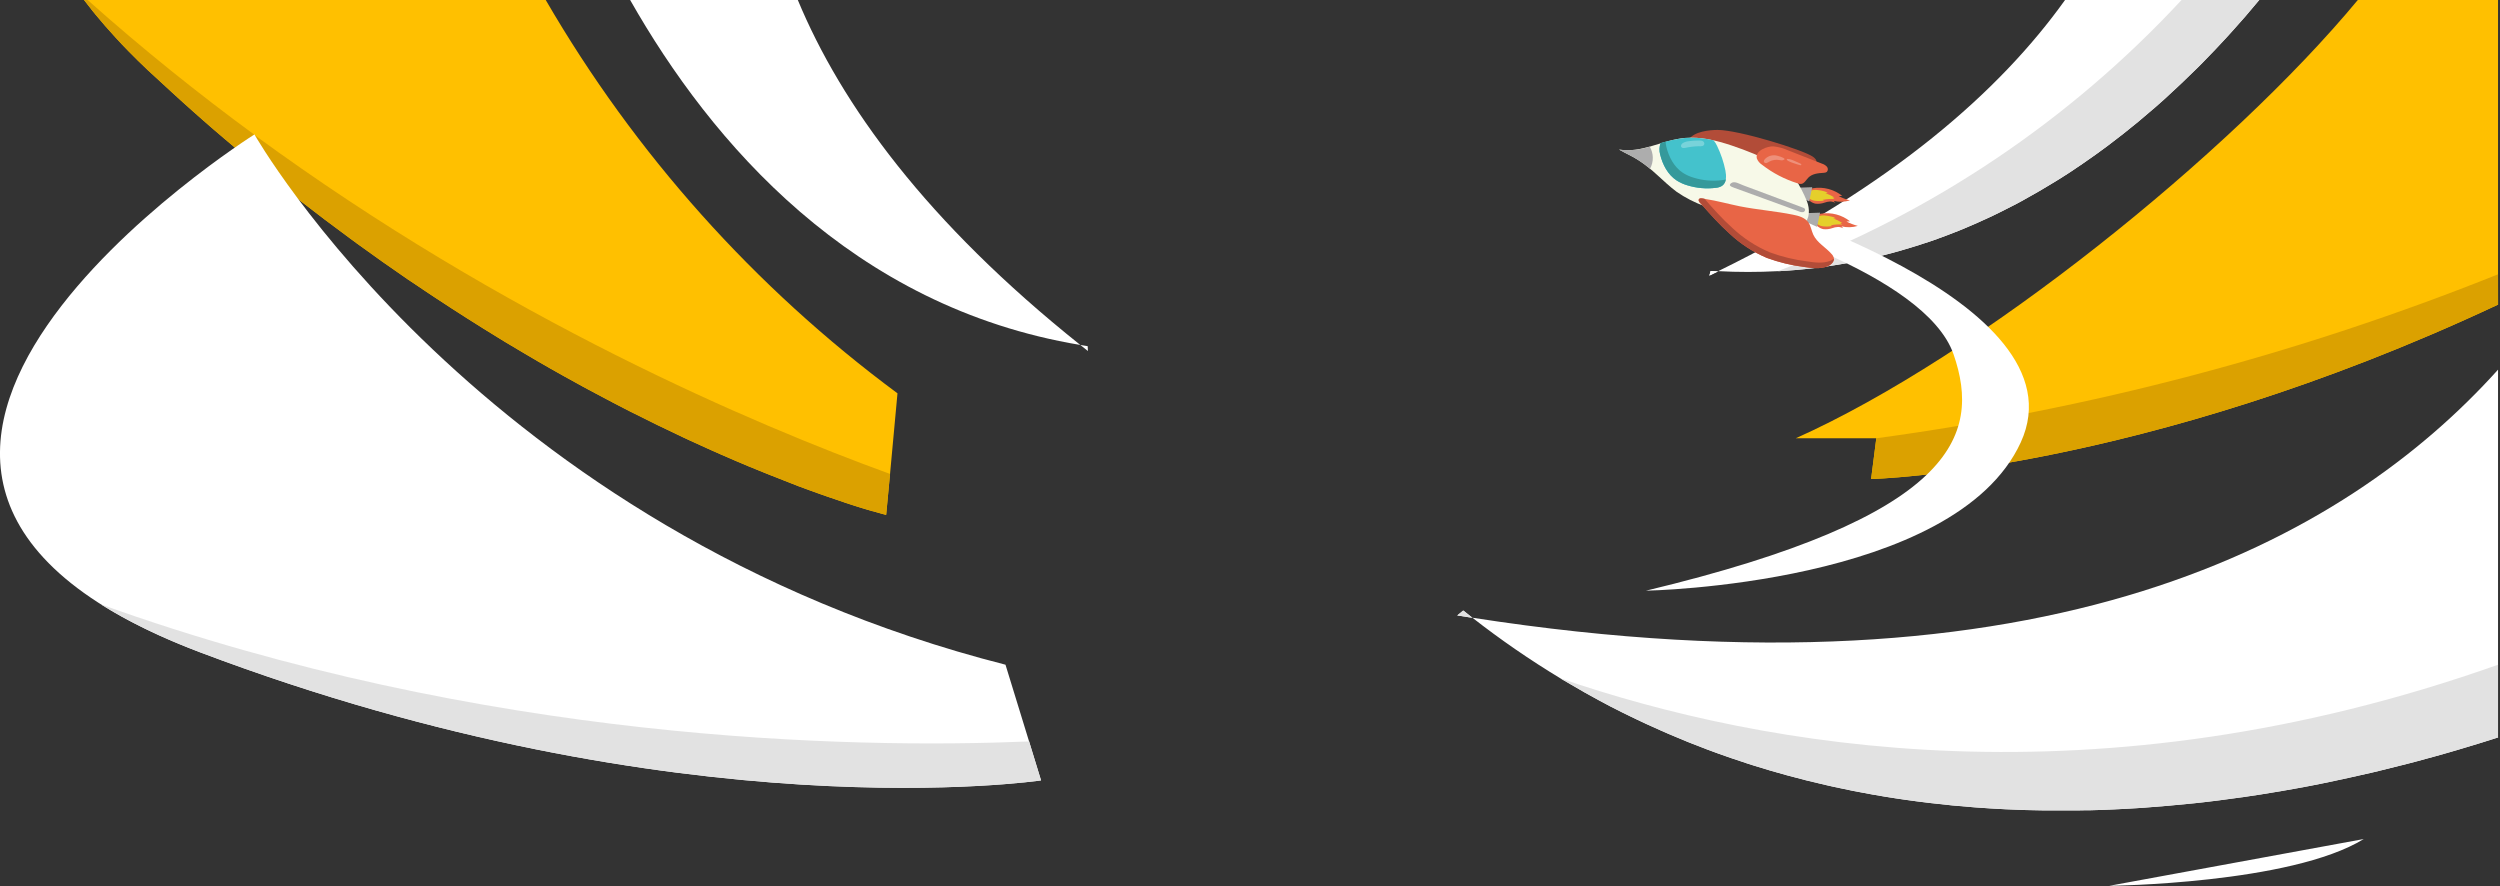 <svg width="962" height="341" viewBox="0 0 962 341" fill="none" xmlns="http://www.w3.org/2000/svg">
<rect x="0" y="0" width="962" height="341" fill="#333333" stroke="none"/>
<g clip-path="url(#clip0)">
<path d="M811.63 340.86C811.63 340.86 881.49 340.14 909.57 322.86L811.63 340.86Z" fill="white"/>
<path d="M961.24 0V117.21C823.5 181.86 720 184.33 720 184.33L722 168.65H691C761.237 137.258 858.185 59.231 907.28 0L961.24 0Z" fill="#FFC000"/>
<path d="M961.24 105.56C884.389 136.341 804.036 157.53 722 168.65L720 184.33C720 184.33 823.53 181.86 961.27 117.21L961.24 105.56Z" fill="#DBA100"/>
<path d="M661.12 104.43L659.42 105.25L657.74 106.07L658.24 104.27L661.12 104.43Z" fill="white"/>
<path d="M869.35 0C867.86 1.79 866.35 3.6 864.77 5.42C864.25 6.03 863.77 6.65 863.18 7.26C861.99 8.62 860.78 10 859.54 11.37C858.68 12.37 857.81 13.3 856.93 14.26C853.943 17.52 850.84 20.787 847.62 24.06C847 24.69 846.37 25.33 845.73 25.96C841.69 29.96 837.477 33.96 833.09 37.96C831.91 39.02 830.7 40.08 829.5 41.15C829.43 41.21 829.34 41.27 829.27 41.34C827.12 43.21 824.93 45.08 822.71 46.92C818.943 50.027 815.063 53.08 811.07 56.08C809.49 57.26 807.87 58.44 806.25 59.6C804.63 60.76 802.98 61.92 801.32 63.05C799.66 64.18 797.98 65.3 796.32 66.42L793.75 68.06C792.91 68.6 792.03 69.14 791.17 69.68C786.837 72.347 782.397 74.927 777.85 77.42L775.1 78.88C773.267 79.84 771.413 80.78 769.54 81.7C768.61 82.17 767.66 82.62 766.72 83.08C764.83 83.97 762.91 84.86 760.99 85.7C759.07 86.54 757.13 87.4 755.16 88.21L752.16 89.4L749.93 90.27C748.43 90.85 746.93 91.41 745.41 91.95L743.14 92.75C742.14 93.11 741.14 93.45 740.07 93.75L736.99 94.75C734.91 95.4 732.84 96.03 730.74 96.62C729.68 96.91 728.63 97.21 727.57 97.49C726.51 97.77 725.45 98.04 724.38 98.31C723.31 98.58 722.24 98.84 721.16 99.08C720.08 99.32 719 99.59 717.92 99.82C716.66 100.09 715.38 100.36 714.1 100.61C711.28 101.17 708.41 101.69 705.52 102.13C704.91 102.23 704.29 102.33 703.69 102.41C701.81 102.68 699.92 102.94 698.02 103.17C695.7 103.44 693.38 103.69 691.02 103.89C689.87 103.98 688.7 104.08 687.54 104.16C686.86 104.16 686.18 104.25 685.54 104.28L684.81 104.34H684.1C676.462 104.75 668.808 104.75 661.17 104.34C728 71.57 769.49 35.15 794.63 0H869.35Z" fill="white"/>
<path d="M564.84 236.34L566.6 237.74C564.66 237.44 562.72 237.14 560.75 236.82L563.05 234.93C563.64 235.41 564.24 235.87 564.84 236.34Z" fill="white"/>
<path d="M961.24 283.74L961.87 283.55L961.24 283.76C956.36 285.33 951.3 286.89 946.1 288.42L942.97 289.34L942.11 289.59C940.41 290.083 938.687 290.57 936.94 291.05C934.34 291.77 931.7 292.49 929.04 293.2L926.36 293.9C922.78 294.827 919.147 295.733 915.46 296.62L912.68 297.29C909.75 297.97 906.79 298.65 903.79 299.29L898.58 300.41L893.84 301.41C890.607 302.077 887.347 302.703 884.06 303.29L883.68 303.36C881.81 303.71 879.91 304.04 878.01 304.36C877.01 304.53 876.01 304.71 875.01 304.86C873.3 305.16 871.57 305.44 869.84 305.71L868.76 305.87C866.76 306.19 864.84 306.47 862.86 306.76H862.8C859.8 307.19 856.7 307.61 853.62 308L850.51 308.38L847.38 308.75L844.25 309.09C837.777 309.757 831.233 310.333 824.62 310.82L822 311C820.49 311.1 819 311.19 817.45 311.26C816.12 311.34 814.8 311.41 813.45 311.46C811.61 311.54 809.76 311.62 807.9 311.68C806.64 311.73 805.39 311.77 804.12 311.79H802.49L799.21 311.85H795.92C792.86 311.85 789.8 311.85 786.72 311.85C781.8 311.803 776.86 311.657 771.9 311.41L768.9 311.25L765.9 311.08C763.9 310.95 761.9 310.82 759.9 310.67C754.2 310.25 748.483 309.693 742.75 309C739.44 308.62 736.13 308.18 732.81 307.7L729.93 307.28L729.5 307.21C726.62 306.78 723.75 306.31 720.87 305.78C720.71 305.78 720.55 305.78 720.37 305.7C715.59 304.86 710.8 303.92 706.01 302.85L705.32 302.7C704.38 302.49 703.44 302.29 702.5 302.06C697.44 300.913 692.38 299.643 687.32 298.25C683.273 297.15 679.23 295.963 675.19 294.69L672.65 293.89C670.47 293.183 668.29 292.453 666.11 291.7C663.11 290.7 660.11 289.59 657.05 288.45C652.023 286.577 647.023 284.56 642.05 282.4C641.05 281.97 640.05 281.52 639.05 281.08C637.123 280.247 635.193 279.38 633.26 278.48C633.201 278.439 633.137 278.405 633.07 278.38L630.07 276.97L627.07 275.53L624.07 274.06C621.077 272.587 618.11 271.043 615.17 269.43C611.62 267.51 608.07 265.53 604.55 263.43C603.39 262.76 602.25 262.07 601.11 261.43C600.89 261.31 600.68 261.17 600.46 261.04C588.712 253.942 577.398 246.148 566.58 237.7C787.28 272 902.26 207.81 961.24 142.25V283.74Z" fill="white"/>
<path d="M560.75 236.82C562.75 237.14 564.68 237.44 566.64 237.74C565.44 236.81 564.24 235.88 563.05 234.93L560.75 236.82Z" fill="#E2E2E2"/>
<path d="M961.24 255.79V283.79C956.36 285.36 951.3 286.92 946.1 288.45L942.97 289.37L942.11 289.62L936.94 291.08C934.34 291.8 931.7 292.52 929.04 293.23L926.36 293.93C922.78 294.857 919.147 295.763 915.46 296.65L912.68 297.32C909.75 298 906.79 298.68 903.79 299.32L898.58 300.44L893.84 301.44C890.607 302.107 887.347 302.733 884.06 303.32L883.68 303.39C881.81 303.74 879.91 304.07 878.01 304.39C877.01 304.56 876.01 304.74 875.01 304.89C873.29 305.19 871.57 305.46 869.84 305.74L868.76 305.9C866.76 306.21 864.84 306.5 862.86 306.79H862.8C859.8 307.22 856.7 307.64 853.62 308.03L850.51 308.41L847.38 308.78L844.25 309.12C837.777 309.787 831.233 310.363 824.62 310.85L822 311C820.49 311.1 819 311.19 817.45 311.26C816.12 311.34 814.8 311.41 813.45 311.46C811.61 311.54 809.76 311.62 807.9 311.68C806.64 311.73 805.39 311.77 804.12 311.79H802.49L799.21 311.85H795.92C792.86 311.85 789.8 311.85 786.72 311.85C781.81 311.79 776.86 311.64 771.9 311.41L768.9 311.25L765.9 311.08C763.9 310.95 761.9 310.82 759.9 310.67C754.2 310.243 748.483 309.687 742.75 309C739.44 308.62 736.13 308.18 732.81 307.7L729.93 307.28L729.5 307.21C726.62 306.77 723.75 306.3 720.87 305.78C720.71 305.78 720.55 305.78 720.37 305.7C715.6 304.85 710.81 303.91 706.01 302.85L705.32 302.7C704.38 302.49 703.44 302.29 702.5 302.06C697.44 300.913 692.38 299.643 687.32 298.25C683.273 297.137 679.23 295.95 675.19 294.69L672.65 293.89C670.47 293.183 668.29 292.453 666.11 291.7C663.09 290.66 660.07 289.577 657.05 288.45C652.023 286.563 647.023 284.547 642.05 282.4C641.05 281.97 640.05 281.52 639.05 281.08C637.123 280.233 635.193 279.367 633.26 278.48C633.201 278.439 633.137 278.405 633.07 278.38L630.07 276.97L627.07 275.53L624.07 274.06C621.07 272.56 618.07 271.06 615.17 269.43C611.62 267.51 608.07 265.53 604.55 263.43C603.39 262.76 602.25 262.07 601.11 261.43C600.89 261.31 600.68 261.17 600.46 261.04C678.91 287.92 806.66 310.55 961.24 255.79Z" fill="#E2E2E2"/>
<path d="M345.35 151.35L342.49 182.35L341 198.09H340.84L340.57 198.02L339.44 197.72L338.08 197.34L336.8 196.97L335.8 196.69H335.65L333.83 196.15C333.59 196.09 333.35 196.01 333.1 195.93L332.34 195.7L331.54 195.46L329.87 194.94L328.98 194.66L325.38 193.5L324 193L322.92 192.64C321.83 192.28 320.7 191.9 319.52 191.49L318.33 191.08L315.9 190.23L314.58 189.76L311.36 188.6C310.07 188.14 308.75 187.6 307.36 187.13L304.81 186.13L301.93 185L301.35 184.77C299.96 184.23 298.55 183.68 297.1 183.1C296.56 182.89 296.02 182.68 295.47 182.45L293.81 181.78C293.19 181.54 292.55 181.28 291.91 181.01C289.34 180.01 286.68 178.86 283.91 177.69L283.11 177.35L277.77 175.04C276.51 174.5 275.24 173.93 273.95 173.35L272.01 172.48C269.97 171.567 267.89 170.62 265.77 169.64L262.89 168.3C256.43 165.28 249.66 161.977 242.58 158.39L240.33 157.24L238.06 156.07L235.77 154.88C232.71 153.287 229.6 151.637 226.44 149.93L224.06 148.64C221.887 147.46 219.69 146.25 217.47 145.01C217.26 144.89 217.04 144.78 216.83 144.65L214.39 143.28L211.83 141.84L206.96 139.04C205.3 138.08 203.633 137.1 201.96 136.1L199.43 134.6C198.59 134.11 197.74 133.6 196.88 133.08C195.19 132.08 193.48 131.08 191.77 129.99C184.003 125.25 176.057 120.203 167.93 114.85L165.23 113.06L162.51 111.24L159.78 109.4L157 107.56C150.52 103.127 143.95 98.49 137.29 93.65L134.72 91.76C128.127 86.933 121.46 81.89 114.72 76.63L111.72 74.25C107.333 70.75 102.907 67.167 98.44 63.5C96.65 62.02 94.86 60.5 93.07 59.04L90.38 56.78L86.38 53.4L82.4 50L78.4 46.52C77.06 45.35 75.73 44.17 74.4 42.98C73.07 41.79 71.73 40.6 70.4 39.4L66.4 35.76L62.4 32.07C62.19 31.89 61.99 31.7 61.79 31.51C60.597 30.443 59.433 29.373 58.3 28.3L56.88 27C54.253 24.52 51.753 22.067 49.38 19.64C47.64 17.86 45.96 16.09 44.38 14.35C41.66 11.39 39.123 8.48 36.77 5.62L35.61 4.2L33.9 2C33.36 1.32 32.84 0.63 32.33 0H210C244.323 59.153 290.384 110.659 345.35 151.35Z" fill="#FFC000"/>
<path d="M342.49 182.37L341 198.09H340.84L340.57 198.02C340.3 197.95 339.92 197.86 339.44 197.72C339.05 197.62 338.6 197.5 338.08 197.34L336.8 196.97L335.8 196.69H335.65L333.83 196.15C333.59 196.09 333.35 196.01 333.1 195.93L332.34 195.7L331.54 195.46L329.87 194.94L328.98 194.66C327.85 194.31 326.65 193.92 325.38 193.5L324 193L322.92 192.64C321.83 192.28 320.7 191.9 319.52 191.49L318.33 191.08L315.9 190.23L314.58 189.76C313.58 189.39 312.46 189.01 311.36 188.6C310.07 188.14 308.75 187.6 307.36 187.13L304.81 186.13L301.93 185L301.35 184.77C299.96 184.23 298.55 183.68 297.1 183.1C296.56 182.89 296.02 182.68 295.47 182.45L293.81 181.78C293.19 181.54 292.55 181.28 291.91 181.01C289.34 180.01 286.68 178.86 283.91 177.69L283.11 177.35L277.77 175.04C276.51 174.5 275.24 173.93 273.95 173.35L272.01 172.48C269.97 171.567 267.89 170.62 265.77 169.64L262.89 168.3C256.43 165.28 249.66 161.977 242.58 158.39L240.33 157.24L238.06 156.07L235.77 154.88C232.71 153.287 229.6 151.637 226.44 149.93L224.06 148.64C221.887 147.46 219.69 146.25 217.47 145.01C217.26 144.89 217.04 144.78 216.83 144.65L214.39 143.28L211.83 141.84L206.96 139.04C205.3 138.08 203.633 137.1 201.96 136.1L199.43 134.6C198.59 134.11 197.74 133.6 196.88 133.08C195.19 132.08 193.48 131.08 191.77 129.99C184.003 125.25 176.057 120.203 167.93 114.85L165.23 113.06L162.51 111.24L159.78 109.4L157 107.56C150.52 103.127 143.95 98.49 137.29 93.65L134.72 91.76C128.127 86.933 121.46 81.89 114.72 76.63L111.72 74.25C107.333 70.75 102.907 67.167 98.44 63.5C96.65 62.02 94.86 60.5 93.07 59.04L90.38 56.78L86.38 53.4L82.4 50L78.4 46.52C77.06 45.35 75.73 44.17 74.4 42.98C73.07 41.79 71.73 40.6 70.4 39.4L66.4 35.76L62.4 32.07C62.19 31.89 61.99 31.7 61.79 31.51L58.3 28.31L56.88 27C54.253 24.52 51.753 22.067 49.38 19.64C47.64 17.86 45.96 16.09 44.38 14.35C41.66 11.39 39.123 8.48 36.77 5.62L35.61 4.2L33.9 2L32.34 0H33.73C54.84 18.82 76.35 36.05 97.81 51.79L98 52C194.51 122.68 289.87 163.24 342.49 182.37Z" fill="#DBA100"/>
<path d="M97.91 51.73C97.91 51.73 184.34 204.14 386.91 255.78L400.59 300.28C400.59 300.28 262.4 321 77.25 251.11C-107.9 181.22 97.91 51.73 97.91 51.73Z" fill="white"/>
<path d="M396 285.31L400.6 300.31C400.6 300.31 262.4 321 77.25 251.11C61.89 245.31 49.25 239.11 38.9 232.59C186.29 285.54 327.38 288.15 396 285.31Z" fill="#E2E2E2"/>
<path d="M415.7 132.74C327.89 118.1 273.74 55 242.48 0H307C323.72 40.25 356.47 85.46 415.7 132.74Z" fill="white"/>
<path d="M418.63 135.07L415.7 132.74C416.65 132.91 417.59 133.06 418.54 133.21L418.63 135.07Z" fill="white"/>
<path d="M657.77 106.07L661.12 104.43L658.27 104.27L657.77 106.07Z" fill="white"/>
<path d="M869.35 0C867.86 1.79 866.35 3.6 864.77 5.42C864.25 6.03 863.77 6.65 863.18 7.26C861.99 8.62 860.78 10 859.54 11.37C858.68 12.37 857.81 13.3 856.93 14.26C853.943 17.52 850.84 20.787 847.62 24.06C847 24.69 846.37 25.33 845.73 25.96C841.69 29.96 837.477 33.96 833.09 37.96C831.91 39.02 830.7 40.08 829.5 41.15C829.43 41.21 829.34 41.27 829.27 41.34C827.12 43.21 824.93 45.08 822.71 46.92C818.943 50.027 815.063 53.08 811.07 56.08C809.49 57.26 807.87 58.44 806.25 59.6C804.63 60.76 802.98 61.92 801.32 63.05C799.66 64.18 797.98 65.3 796.32 66.42L793.75 68.06C792.91 68.6 792.03 69.14 791.17 69.68C786.837 72.347 782.397 74.927 777.85 77.42L775.1 78.88C773.267 79.84 771.413 80.78 769.54 81.7C768.61 82.17 767.66 82.62 766.72 83.08C764.83 83.97 762.91 84.86 760.99 85.7C759.07 86.54 757.12 87.4 755.16 88.21L752.16 89.4L749.93 90.27C748.43 90.85 746.93 91.41 745.41 91.95L743.14 92.75C742.14 93.11 741.14 93.45 740.07 93.75L736.99 94.75C734.91 95.4 732.84 96.03 730.74 96.62C729.68 96.91 728.63 97.21 727.57 97.49C726.51 97.77 725.45 98.04 724.38 98.31C723.31 98.58 722.24 98.84 721.16 99.08C720.08 99.32 719 99.59 717.92 99.82C716.66 100.09 715.38 100.36 714.1 100.61C711.28 101.17 708.41 101.69 705.52 102.13C704.91 102.23 704.29 102.33 703.69 102.41C701.81 102.68 699.92 102.94 698.02 103.17C695.7 103.44 693.38 103.69 691.02 103.89C689.87 103.98 688.7 104.08 687.54 104.16C686.86 104.16 686.18 104.25 685.54 104.28L684.81 104.34H684.08C743.263 82.084 796.455 46.362 839.45 0H869.35Z" fill="#E2E2E2"/>
<g clip-path="url(#clip1)">
<path d="M633.358 227.295C633.358 227.295 752.329 225.204 777.582 170.247C802.835 115.291 667.353 75.922 667.353 75.922L664.095 83.606C664.095 83.606 740.791 104.798 751.721 136.325C762.652 167.852 751.879 198.893 633.358 227.295Z" fill="white"/>
<path d="M701.713 88.19C702.805 88.3 703.908 88.176 704.948 87.825C705.695 87.54 706.483 87.372 707.282 87.327C707.996 87.35 708.695 87.537 709.325 87.874L708.632 87.108C710.694 87.607 712.852 87.544 714.881 86.925C713.378 86.531 711.922 85.972 710.54 85.26L711.902 85.162C710.338 83.925 708.535 83.024 706.605 82.518C704.676 82.011 702.663 81.91 700.692 82.22C700.292 82.259 699.907 82.397 699.574 82.621C699.32 82.848 699.117 83.126 698.978 83.436C698.667 83.935 698.464 84.495 698.382 85.077C698.309 86.695 700.339 87.983 701.713 88.19Z" fill="#E86546"/>
<path d="M701.361 87.071C702.574 87.236 703.807 87.199 705.008 86.962C704.812 86.936 704.631 86.841 704.498 86.694C705.98 86.381 707.498 86.279 709.009 86.391L708.109 85.868C708.374 85.797 708.649 85.769 708.923 85.783C707.817 85.081 706.639 84.498 705.41 84.044H706.382C705.992 83.724 705.528 83.506 705.033 83.412C704.129 83.168 703.205 83.01 702.273 82.938C701.408 82.816 700.526 82.929 699.719 83.266C699.026 83.63 698.188 84.688 698.589 85.515C698.925 85.945 699.343 86.304 699.819 86.571C700.295 86.838 700.819 87.008 701.361 87.071Z" fill="#E5CF2B"/>
<path d="M694.807 85.32L699.209 87.29L700.364 81.831L695.513 82.001L694.807 85.32Z" fill="#ADADAD"/>
<path d="M698.687 78.39C699.778 78.5 700.881 78.376 701.921 78.025C702.669 77.741 703.456 77.573 704.255 77.527C704.969 77.549 705.668 77.736 706.298 78.074L705.605 77.308C707.668 77.803 709.826 77.736 711.854 77.113C710.354 76.728 708.901 76.173 707.526 75.46L708.887 75.363C707.322 74.123 705.516 73.222 703.585 72.715C701.653 72.209 699.638 72.108 697.665 72.42C697.265 72.459 696.881 72.597 696.547 72.822C696.292 73.047 696.088 73.325 695.951 73.636C695.648 74.138 695.454 74.697 695.379 75.278C695.282 76.894 697.313 78.183 698.687 78.39Z" fill="#E86546"/>
<path d="M698.383 77.259C699.576 77.428 700.788 77.395 701.97 77.162C701.773 77.136 701.592 77.041 701.459 76.895C702.941 76.581 704.459 76.479 705.97 76.591L705.107 76.068C705.372 75.998 705.647 75.969 705.921 75.983C704.804 75.305 703.618 74.747 702.383 74.317H703.356C702.979 73.978 702.523 73.74 702.03 73.624C701.125 73.364 700.197 73.189 699.258 73.101C698.389 72.977 697.503 73.09 696.693 73.429C696 73.794 695.161 74.852 695.562 75.679C695.899 76.121 696.323 76.49 696.808 76.762C697.294 77.034 697.83 77.203 698.383 77.259Z" fill="#E5CF2B"/>
<path d="M691.781 75.521L696.182 77.49L697.349 72.031L692.486 72.201L691.781 75.521Z" fill="#ADADAD"/>
<path d="M660.971 50C669.008 50 693.653 57.599 697.556 60.274C698.322 60.785 699.112 61.551 698.954 62.462C698.863 62.792 698.689 63.092 698.448 63.335C698.208 63.578 697.909 63.755 697.58 63.849C696.948 64.079 696.255 64.128 695.61 64.323C693.349 65.004 691.841 67.338 689.531 67.873C688.173 68.073 686.786 67.936 685.494 67.472C676.367 64.983 667.289 62.353 658.259 59.581C656.034 58.9 647.39 57.526 649.907 53.648C651.888 50.596 657.749 50 660.971 50Z" fill="#B24C38"/>
<path d="M683.221 62.998C677.776 60.258 672.14 57.918 666.357 55.994C660.545 54.061 654.454 52.541 648.362 53.088C639.681 53.854 631.584 59.058 623 57.551C625.76 59.131 627.863 59.982 629.991 61.332C635.949 64.979 639.718 69.721 645.201 73.831C648.532 76.121 652.145 77.973 655.949 79.339C666.004 83.327 676.424 86.707 687.197 87.57C689.628 87.764 692.242 87.752 694.078 86.208C696.51 84.178 696.437 80.348 695.294 77.405C694.03 74.341 692.496 71.395 690.71 68.603C688.996 65.976 685.92 64.359 683.221 62.998Z" fill="#F7F9E8"/>
<path d="M682.419 56.322C684.4 56.531 686.334 57.06 688.145 57.891L701.07 62.961C701.792 63.175 702.445 63.573 702.967 64.116C703.219 64.394 703.36 64.756 703.36 65.131C703.36 65.507 703.219 65.869 702.967 66.147C702.575 66.407 702.111 66.535 701.641 66.511C699.562 66.621 697.301 66.876 695.842 68.359C694.966 69.259 694.31 70.633 693.057 70.791C692.643 70.797 692.231 70.727 691.841 70.584C686.827 69.039 682.135 66.596 677.993 63.374C677.091 62.798 676.4 61.945 676.023 60.943C675.282 57.867 680.254 56.213 682.419 56.322Z" fill="#E86546"/>
<path d="M663.938 65.624C663.275 62.354 662.205 59.18 660.752 56.177C660.4 55.392 659.942 54.66 659.39 54C655.784 53.127 652.064 52.82 648.363 53.088C645.179 53.456 642.037 54.12 638.976 55.07C638.49 56.464 638.431 57.971 638.806 59.399C639.767 63.35 641.785 67.229 645.189 69.454C646.468 70.266 647.856 70.893 649.311 71.314C652.825 72.4 656.529 72.732 660.181 72.287C661.038 72.226 661.871 71.968 662.612 71.533C664.436 70.305 664.339 67.715 663.938 65.624Z" fill="#44C2CC"/>
<path d="M664.108 69.028C663.608 69.179 663.095 69.281 662.576 69.332C658.929 69.781 655.229 69.454 651.718 68.371C650.261 67.945 648.87 67.319 647.584 66.511C644.192 64.274 642.162 60.432 641.201 56.444C641.046 55.815 640.961 55.171 640.946 54.523L638.976 55.07C638.49 56.464 638.431 57.971 638.806 59.398C639.767 63.35 641.785 67.229 645.189 69.454C646.468 70.266 647.856 70.893 649.311 71.314C652.825 72.4 656.529 72.732 660.181 72.287C661.039 72.23 661.872 71.971 662.612 71.533C663.021 71.241 663.364 70.867 663.621 70.436C663.879 70.005 664.044 69.526 664.108 69.028Z" fill="#35999B"/>
<path opacity="0.28" d="M653.603 54.073C652.383 54.073 651.164 54.154 649.955 54.316C649.144 54.388 648.355 54.619 647.633 54.997C647.098 55.313 646.612 56.006 646.94 56.529C647.268 57.052 647.864 56.991 648.387 56.918C650.114 56.537 651.872 56.318 653.639 56.261C654.151 56.338 654.673 56.305 655.171 56.164C655.299 56.123 655.417 56.056 655.517 55.966C655.617 55.876 655.696 55.766 655.75 55.642C655.804 55.52 655.832 55.386 655.83 55.252C655.829 55.118 655.799 54.985 655.743 54.863C655.39 54.036 654.357 54.073 653.603 54.073Z" fill="white"/>
<path d="M665.554 89.892C669.75 93.827 674.607 96.992 679.901 99.242C684.548 100.946 689.373 102.116 694.284 102.732C697.203 103.181 700.254 103.57 703.039 102.561C704.461 102.038 705.932 100.774 705.677 99.266C705.522 98.692 705.22 98.169 704.802 97.746C702.552 95.157 699.221 93.442 697.762 90.33C697.02 88.737 696.826 86.865 695.78 85.466C694.467 83.716 692.132 83.035 690.029 82.633C683.245 81.247 676.302 80.737 669.505 79.387C665.055 78.487 660.666 77.235 656.131 76.554C655.523 76.469 653.967 75.971 653.699 76.81C653.432 77.648 654.672 78.524 655.049 78.962C656.617 80.749 658.21 82.536 659.839 84.275C661.663 86.208 663.548 88.105 665.554 89.892Z" fill="#E86546"/>
<path d="M705.677 99.546C705.214 99.92 704.692 100.216 704.133 100.421C701.361 101.431 698.297 101.029 695.379 100.579C690.471 99.97 685.649 98.799 681.008 97.09C675.71 94.846 670.849 91.685 666.649 87.752C664.667 85.953 662.77 84.105 660.946 82.111C659.305 80.396 657.724 78.585 656.144 76.749L655.827 76.481C655.11 76.335 653.894 76.056 653.651 76.785C653.408 77.515 654.624 78.5 655.001 78.937C656.569 80.725 658.162 82.512 659.791 84.251C661.627 86.208 663.512 88.105 665.506 89.892C669.702 93.827 674.559 96.992 679.853 99.242C684.5 100.946 689.325 102.116 694.236 102.731C697.154 103.181 700.206 103.57 702.99 102.561C704.376 102.075 705.75 100.92 705.677 99.546Z" fill="#B24C38"/>
<path opacity="0.28" d="M679.318 61.04C678.942 61.393 678.552 61.928 678.808 62.39C678.918 62.543 679.074 62.656 679.254 62.713C679.433 62.77 679.627 62.767 679.805 62.706C680.163 62.582 680.502 62.411 680.814 62.195C682.029 61.538 683.436 61.327 684.79 61.599C685.185 61.712 685.601 61.733 686.006 61.66C687.902 61.162 685.373 60.31 684.036 59.958C683.224 59.711 682.361 59.681 681.533 59.87C680.705 60.06 679.942 60.464 679.318 61.04Z" fill="white"/>
<path opacity="0.28" d="M692.607 63.545C692.777 63.545 692.984 63.63 693.093 63.484C693.13 63.432 693.149 63.371 693.149 63.307C693.149 63.244 693.13 63.183 693.093 63.131C693.003 63.044 692.895 62.978 692.777 62.937C692.132 62.669 688.072 60.59 687.585 61.295C687.099 62.001 692.011 63.374 692.607 63.545Z" fill="white"/>
<path d="M634.939 64.943C635.653 63.634 636.019 62.164 635.999 60.673C635.98 59.182 635.577 57.722 634.83 56.432C631.022 57.696 626.977 58.078 623 57.55C625.76 59.131 627.863 59.982 629.991 61.332C631.727 62.413 633.38 63.62 634.939 64.943Z" fill="#ADADAD"/>
<path d="M692.303 81.369C692.798 81.608 693.353 81.693 693.896 81.612C694.022 81.581 694.14 81.523 694.242 81.443C694.345 81.363 694.429 81.263 694.49 81.148C694.551 81.033 694.587 80.907 694.595 80.778C694.604 80.648 694.585 80.518 694.541 80.396C694.346 80.151 694.077 79.976 693.775 79.898C686.066 76.988 678.366 74.11 670.673 71.265C669.397 70.803 667.476 69.539 666.211 70.438C664.947 71.338 666.114 71.812 667.196 72.214L678.905 76.481L692.303 81.369Z" fill="#ADADAD"/>
</g>
</g>
<defs>
<clipPath id="clip0">
<rect width="961.87" height="340.86" fill="white"/>
</clipPath>
<clipPath id="clip1">
<rect width="157.72" height="177.295" fill="white" transform="translate(623 50)"/>
</clipPath>
</defs>
</svg>

